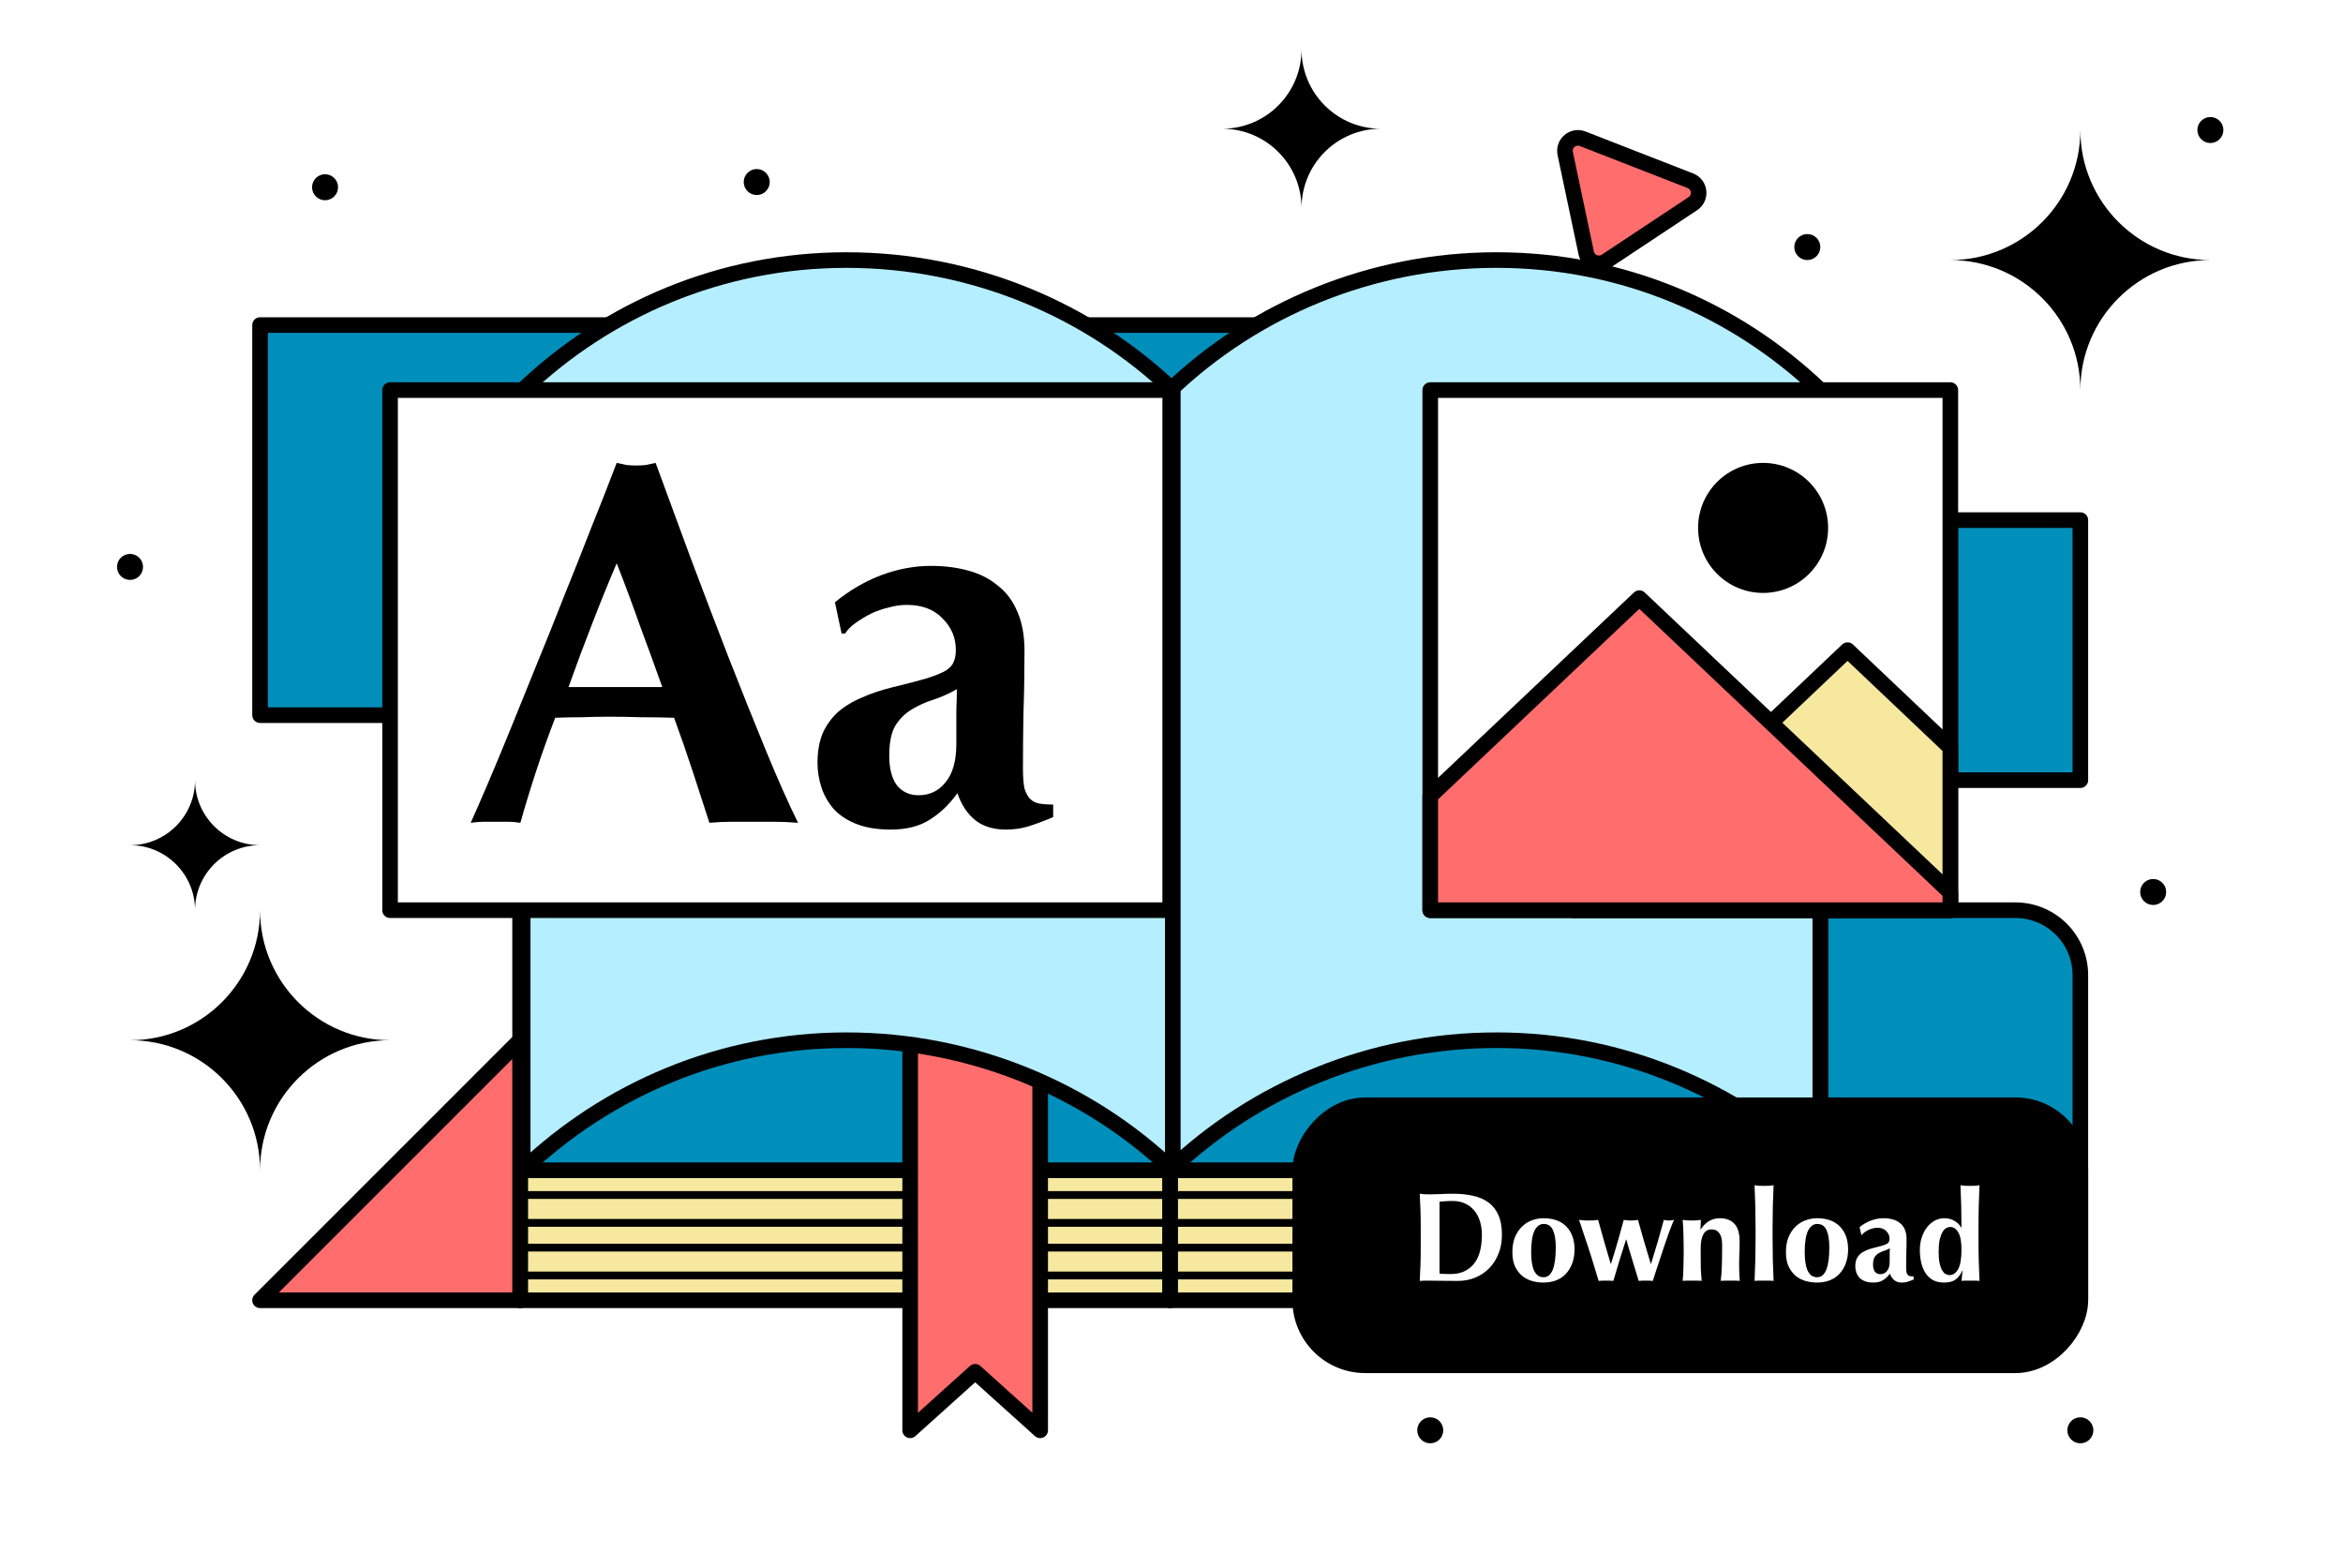 <svg width="901" height="603" viewBox="0 0 901 603" fill="none" xmlns="http://www.w3.org/2000/svg">
<rect width="901" height="603" fill="white"/>
<rect x="200" y="450" width="250" height="50" fill="#F6E89F" stroke="black" stroke-width="6" stroke-linecap="round" stroke-linejoin="round"/>
<rect x="450" y="450" width="250" height="50" fill="#F6E89F" stroke="black" stroke-width="6" stroke-linecap="round" stroke-linejoin="round"/>
<path d="M200 500H700" stroke="black" stroke-width="3" stroke-linecap="round" stroke-linejoin="round"/>
<path d="M200 490.476H700" stroke="black" stroke-width="3" stroke-linecap="round" stroke-linejoin="round"/>
<path d="M200 479.762H700" stroke="black" stroke-width="3" stroke-linecap="round" stroke-linejoin="round"/>
<path d="M200 470.238H700" stroke="black" stroke-width="3" stroke-linecap="round" stroke-linejoin="round"/>
<path d="M200 459.524H700" stroke="black" stroke-width="3" stroke-linecap="round" stroke-linejoin="round"/>
<path d="M200 450H700" stroke="black" stroke-width="3" stroke-linecap="round" stroke-linejoin="round"/>
<rect width="250" height="300" transform="matrix(1 0 0 -1 200 450)" fill="#008FBB" stroke="black" stroke-width="6" stroke-linecap="round" stroke-linejoin="round"/>
<path d="M400 387H350V550L375 527.5L400 550V387Z" fill="#FF6D6D" stroke="black" stroke-width="6" stroke-linecap="round" stroke-linejoin="round"/>
<rect width="250" height="300" transform="matrix(1 0 0 -1 450 450)" fill="#008FBB" stroke="black" stroke-width="6" stroke-linecap="round" stroke-linejoin="round"/>
<rect width="477" height="150" transform="matrix(1 0 0 -1 100 275)" fill="#008FBB" stroke="black" stroke-width="6" stroke-linecap="round" stroke-linejoin="round"/>
<rect width="50" height="100" transform="matrix(1 0 0 -1 750 300)" fill="#008FBB" stroke="black" stroke-width="6" stroke-linecap="round" stroke-linejoin="round"/>
<path d="M700 500H800V375C800 361.193 788.807 350 775 350H700V500Z" fill="#008FBB" stroke="black" stroke-width="6" stroke-linecap="round" stroke-linejoin="round"/>
<path d="M200 400V500H100L200 400Z" fill="#FF6D6D" stroke="black" stroke-width="6" stroke-linecap="round" stroke-linejoin="round"/>
<path d="M450 150C482.407 119.025 527.131 100 575.5 100C623.869 100 667.593 119.025 700 150V450C667.613 419.138 623.769 400 575.5 400C527.131 400 482.407 419.025 450 450V150Z" fill="#B5EEFF" stroke="black" stroke-width="6" stroke-linecap="round" stroke-linejoin="round"/>
<path d="M451 150C418.593 119.025 373.869 100 325.5 100C277.131 100 233.407 119.025 201 150V450C233.387 419.138 277.231 400 325.5 400C373.869 400 418.593 419.025 451 450V150Z" fill="#B5EEFF" stroke="black" stroke-width="6" stroke-linecap="round" stroke-linejoin="round"/>
<path d="M750 100C777.614 100 800 77.614 800 50C800 77.614 822.386 100 850 100C822.386 100 800 122.386 800 150C800 122.386 777.614 100 750 100Z" fill="black"/>
<path d="M470 49.5C486.845 49.5 500.5 35.845 500.5 19C500.5 35.845 514.155 49.5 531 49.5C514.155 49.5 500.5 63.155 500.5 80C500.5 63.155 486.845 49.5 470 49.5Z" fill="black"/>
<path d="M50 325C63.807 325 75 313.807 75 300C75 313.807 86.193 325 100 325C86.193 325 75 336.193 75 350C75 336.193 63.807 325 50 325Z" fill="black"/>
<path d="M50 400C77.614 400 100 377.614 100 350C100 377.614 122.386 400 150 400C122.386 400 100 422.386 100 450C100 422.386 77.614 400 50 400Z" fill="black"/>
<circle cx="50" cy="218" r="5" fill="black"/>
<circle cx="125" cy="72" r="5" fill="black"/>
<circle cx="291" cy="70" r="5" fill="black"/>
<circle cx="695" cy="95" r="5" fill="black"/>
<circle cx="850" cy="50" r="5" fill="black"/>
<circle cx="828" cy="343" r="5" fill="black"/>
<circle cx="800" cy="550" r="5" fill="black"/>
<circle cx="550" cy="550" r="5" fill="black"/>
<rect x="150" y="150" width="300" height="200" fill="white" stroke="black" stroke-width="6" stroke-linecap="round" stroke-linejoin="round"/>
<path d="M237.148 216.6C233.733 224.6 230.515 232.533 227.495 240.4C224.474 248.133 221.519 256.067 218.629 264.2H254.682C251.793 256.067 248.903 248.133 246.014 240.4C243.255 232.533 240.3 224.6 237.148 216.6ZM306.89 316.4C303.738 316.133 300.717 316 297.828 316C295.069 316 292.311 316 289.553 316C286.795 316 283.971 316 281.082 316C278.323 316 275.565 316.133 272.807 316.4C270.706 309.867 268.539 303.2 266.306 296.4C264.073 289.6 261.709 282.8 259.213 276C255.01 275.867 250.808 275.8 246.605 275.8C242.402 275.667 238.199 275.6 233.996 275.6C230.581 275.6 227.166 275.667 223.751 275.8C220.337 275.8 216.922 275.867 213.507 276C210.88 282.8 208.45 289.6 206.217 296.4C203.985 303.2 201.949 309.867 200.11 316.4C198.534 316.133 196.958 316 195.382 316C193.937 316 192.427 316 190.851 316C189.274 316 187.698 316 186.122 316C184.546 316 182.839 316.133 181 316.4C182.576 312.933 184.678 308.133 187.304 302C189.931 295.867 192.821 288.933 195.973 281.2C199.125 273.467 202.474 265.2 206.02 256.4C209.698 247.467 213.31 238.467 216.856 229.4C220.534 220.333 224.08 211.4 227.495 202.6C231.041 193.8 234.259 185.6 237.148 178C238.462 178.267 239.709 178.533 240.891 178.8C242.073 178.933 243.321 179 244.635 179C245.948 179 247.196 178.933 248.378 178.8C249.56 178.533 250.808 178.267 252.121 178C256.324 189.333 260.789 201.467 265.518 214.4C270.377 227.333 275.237 240.067 280.097 252.6C284.956 265 289.684 276.8 294.281 288C298.878 299.2 303.081 308.667 306.89 316.4Z" fill="black"/>
<path d="M367.765 286C367.765 280.267 367.765 275.933 367.765 273C367.896 269.933 367.962 267.267 367.962 265C365.204 266.6 362.249 267.933 359.096 269C356.076 269.933 353.252 271.2 350.625 272.8C348.129 274.267 346.028 276.333 344.321 279C342.745 281.667 341.956 285.533 341.956 290.6C341.956 295.533 342.942 299.333 344.912 302C347.013 304.533 349.771 305.8 353.186 305.8C357.52 305.8 361.001 304.133 363.628 300.8C366.386 297.467 367.765 292.533 367.765 286ZM321.073 231.6C326.59 227.067 332.5 223.6 338.804 221.2C345.24 218.8 351.61 217.6 357.914 217.6C363.168 217.6 367.962 218.2 372.296 219.4C376.762 220.6 380.571 222.533 383.723 225.2C387.006 227.733 389.502 231.067 391.209 235.2C393.048 239.333 393.967 244.333 393.967 250.2C393.967 258.733 393.836 266.667 393.573 274C393.442 281.2 393.376 288.4 393.376 295.6C393.376 298.8 393.573 301.333 393.967 303.2C394.493 304.933 395.215 306.267 396.135 307.2C397.054 308.133 398.236 308.733 399.681 309C401.257 309.267 403.03 309.4 405 309.4V314.2C401.191 315.8 397.973 317 395.346 317.8C392.72 318.6 389.896 319 386.875 319C382.015 319 378.075 317.8 375.054 315.4C372.033 313 369.735 309.533 368.159 305C365.138 309.267 361.592 312.667 357.52 315.2C353.58 317.733 348.589 319 342.547 319C337.557 319 333.288 318.333 329.742 317C326.196 315.667 323.24 313.8 320.876 311.4C318.643 308.867 317.002 306.067 315.951 303C314.9 299.8 314.375 296.6 314.375 293.4C314.375 289 315.032 285.2 316.345 282C317.79 278.8 319.76 276.067 322.255 273.8C324.882 271.533 327.969 269.667 331.515 268.2C335.061 266.6 339.067 265.267 343.533 264.2C349.049 262.867 353.383 261.733 356.535 260.8C359.819 259.733 362.249 258.733 363.825 257.8C365.401 256.733 366.386 255.6 366.78 254.4C367.305 253.2 367.568 251.733 367.568 250C367.568 245.2 365.86 241.133 362.446 237.8C359.162 234.333 354.565 232.6 348.655 232.6C346.422 232.6 344.124 232.933 341.759 233.6C339.395 234.133 337.097 234.933 334.864 236C332.763 237.067 330.793 238.267 328.954 239.6C327.246 240.8 325.933 242.133 325.014 243.6H323.634L321.073 231.6Z" fill="black"/>
<rect x="550" y="150" width="200" height="200" fill="white" stroke="black" stroke-width="6" stroke-linecap="round" stroke-linejoin="round"/>
<path d="M750 287.476V350H605L710.473 250L750 287.476Z" fill="#F6E89F" stroke="black" stroke-width="6" stroke-linecap="round" stroke-linejoin="round"/>
<path d="M550 350H750V343.186L630.4 230L550 306.088V350Z" fill="#FF6D6D" stroke="black" stroke-width="6" stroke-linecap="round" stroke-linejoin="round"/>
<circle cx="678" cy="203" r="25" fill="black"/>
<rect width="300" height="100" rx="25" transform="matrix(1 0 0 -1 500 525)" fill="black" stroke="black" stroke-width="6" stroke-linecap="round" stroke-linejoin="round"/>
<path d="M553.563 482.746V485.673C553.563 486.616 553.563 487.478 553.563 488.259C553.595 489.039 553.611 489.544 553.611 489.771C554.099 489.804 554.685 489.836 555.368 489.869C556.051 489.901 556.896 489.918 557.905 489.918C561.58 489.918 564.491 488.665 566.638 486.161C568.784 483.657 569.858 479.867 569.858 474.793C569.858 472.777 569.581 470.972 569.028 469.378C568.508 467.784 567.76 466.435 566.784 465.329C565.808 464.19 564.637 463.328 563.271 462.743C561.905 462.125 560.377 461.816 558.685 461.816C557.514 461.816 556.555 461.848 555.807 461.914C555.091 461.946 554.36 461.995 553.611 462.06C553.611 462.288 553.595 462.792 553.563 463.572C553.563 464.353 553.563 465.231 553.563 466.207V469.134V471.573V480.258V482.746ZM546.342 472.549C546.342 469.85 546.31 467.459 546.245 465.377C546.179 463.263 546.082 461.149 545.952 459.035C546.505 459.1 547.106 459.165 547.757 459.23C548.407 459.263 549.139 459.279 549.952 459.279C551.026 459.279 552.229 459.246 553.563 459.181C554.896 459.084 556.636 459.035 558.783 459.035C561.58 459.035 564.117 459.295 566.394 459.816C568.703 460.304 570.687 461.149 572.346 462.353C574.005 463.556 575.289 465.182 576.2 467.231C577.111 469.248 577.566 471.801 577.566 474.891C577.566 477.591 577.111 480.03 576.2 482.209C575.322 484.388 574.102 486.259 572.541 487.82C571.012 489.348 569.224 490.519 567.174 491.332C565.158 492.146 562.995 492.552 560.686 492.552C558.246 492.552 556.165 492.536 554.441 492.503C552.717 492.471 551.221 492.455 549.952 492.455C549.139 492.455 548.407 492.455 547.757 492.455C547.106 492.455 546.505 492.487 545.952 492.552C546.082 490.536 546.179 488.487 546.245 486.405C546.31 484.291 546.342 481.884 546.342 479.184V472.549ZM598.268 479.672C598.268 476.81 597.91 474.598 597.194 473.037C596.479 471.443 595.292 470.647 593.633 470.647C592.137 470.647 590.95 471.525 590.071 473.281C589.226 475.037 588.803 477.786 588.803 481.526C588.803 482.892 588.884 484.161 589.047 485.332C589.21 486.502 589.47 487.527 589.828 488.405C590.218 489.251 590.706 489.918 591.291 490.406C591.909 490.893 592.673 491.137 593.584 491.137C596.707 491.137 598.268 487.316 598.268 479.672ZM581.582 481.477C581.582 479.298 581.908 477.395 582.558 475.769C583.241 474.143 584.136 472.793 585.241 471.72C586.347 470.614 587.616 469.801 589.047 469.28C590.511 468.728 592.007 468.451 593.535 468.451C597.341 468.451 600.284 469.524 602.366 471.671C604.448 473.818 605.488 476.729 605.488 480.404C605.488 482.388 605.196 484.177 604.61 485.771C604.025 487.364 603.195 488.73 602.122 489.869C601.081 490.975 599.829 491.804 598.365 492.357C596.902 492.91 595.292 493.186 593.535 493.186C592.072 493.186 590.624 492.991 589.193 492.601C587.795 492.211 586.526 491.56 585.388 490.649C584.249 489.706 583.322 488.487 582.607 486.99C581.924 485.494 581.582 483.657 581.582 481.477ZM634.905 485.966C636.693 480.306 638.336 474.68 639.832 469.085C640.548 469.248 641.182 469.329 641.735 469.329C642.06 469.329 642.369 469.313 642.662 469.28C642.987 469.215 643.361 469.15 643.784 469.085C643.556 469.508 643.247 470.207 642.857 471.183C642.467 472.159 642.028 473.314 641.54 474.647C641.084 475.981 640.58 477.444 640.027 479.038C639.507 480.599 638.987 482.177 638.466 483.77C637.946 485.364 637.425 486.925 636.905 488.454C636.417 489.983 635.978 491.349 635.588 492.552C635.132 492.487 634.677 492.455 634.222 492.455C633.799 492.455 633.36 492.455 632.904 492.455C632.449 492.455 631.994 492.455 631.538 492.455C631.083 492.455 630.628 492.487 630.172 492.552C629.782 491.316 629.375 489.999 628.953 488.6C628.53 487.169 628.107 485.771 627.684 484.405C627.261 483.006 626.855 481.656 626.464 480.355C626.074 479.022 625.716 477.786 625.391 476.647H625.293C624.448 479.38 623.602 482.063 622.756 484.697C621.943 487.332 621.163 489.95 620.415 492.552C619.959 492.487 619.488 492.455 619 492.455C618.544 492.455 618.089 492.455 617.634 492.455C617.178 492.455 616.707 492.455 616.219 492.455C615.731 492.455 615.243 492.487 614.755 492.552C614.398 491.349 613.975 489.966 613.487 488.405C613.031 486.811 612.544 485.201 612.023 483.575C611.503 481.949 610.982 480.339 610.462 478.745C609.942 477.152 609.454 475.704 608.998 474.403C608.576 473.07 608.202 471.931 607.876 470.988C607.551 470.045 607.323 469.411 607.193 469.085C607.909 469.15 608.559 469.215 609.145 469.28C609.763 469.313 610.381 469.329 610.999 469.329C611.584 469.329 612.17 469.313 612.755 469.28C613.373 469.215 613.975 469.15 614.56 469.085C615.341 471.915 616.154 474.826 617 477.818C617.845 480.778 618.642 483.494 619.39 485.966H619.488C620.431 483.104 621.293 480.29 622.073 477.526C622.854 474.761 623.635 471.948 624.415 469.085C624.871 469.15 625.326 469.215 625.781 469.28C626.237 469.313 626.692 469.329 627.147 469.329C627.603 469.329 628.058 469.313 628.513 469.28C628.969 469.215 629.424 469.15 629.879 469.085C630.66 471.948 631.457 474.761 632.27 477.526C633.083 480.29 633.929 483.104 634.807 485.966H634.905ZM653.996 472.744C654.907 471.378 655.964 470.321 657.167 469.573C658.403 468.825 659.802 468.451 661.363 468.451C663.803 468.451 665.673 469.167 666.974 470.598C668.307 471.996 668.974 474.273 668.974 477.428C668.974 479.087 668.941 480.55 668.876 481.819C668.811 483.087 668.779 484.356 668.779 485.624C668.779 486.665 668.795 487.804 668.828 489.039C668.893 490.243 668.958 491.414 669.023 492.552C668.6 492.487 668.063 492.455 667.413 492.455C666.762 492.455 666.079 492.455 665.364 492.455C664.648 492.455 663.965 492.455 663.315 492.455C662.664 492.455 662.127 492.487 661.705 492.552C661.932 490.861 662.079 488.877 662.144 486.6C662.209 484.291 662.241 481.656 662.241 478.696C662.241 476.647 661.884 475.151 661.168 474.208C660.485 473.232 659.509 472.744 658.241 472.744C656.777 472.744 655.704 473.379 655.021 474.647C654.338 475.916 653.996 477.672 653.996 479.916V481.868C653.996 483.852 654.012 485.722 654.045 487.478C654.11 489.235 654.224 490.926 654.387 492.552C653.964 492.487 653.427 492.455 652.777 492.455C652.159 492.455 651.476 492.455 650.727 492.455C649.979 492.455 649.296 492.455 648.678 492.455C648.06 492.455 647.524 492.487 647.068 492.552C647.231 490.926 647.329 489.235 647.361 487.478C647.426 485.722 647.459 483.852 647.459 481.868V479.916C647.459 477.932 647.426 476.078 647.361 474.354C647.329 472.598 647.231 470.842 647.068 469.085C647.654 469.15 648.223 469.215 648.776 469.28C649.361 469.313 649.947 469.329 650.532 469.329C651.118 469.329 651.687 469.313 652.24 469.28C652.825 469.215 653.443 469.15 654.094 469.085L653.899 472.744H653.996ZM675.105 472.647C675.105 469.459 675.072 466.532 675.007 463.865C674.942 461.198 674.845 458.498 674.715 455.766C675.137 455.831 675.674 455.896 676.325 455.961C676.975 455.994 677.658 456.01 678.374 456.01C679.089 456.01 679.772 455.994 680.423 455.961C681.073 455.896 681.61 455.831 682.033 455.766C681.903 458.498 681.805 461.198 681.74 463.865C681.675 466.532 681.642 469.459 681.642 472.647V475.818C681.642 479.005 681.675 481.933 681.74 484.6C681.805 487.267 681.903 489.918 682.033 492.552C681.61 492.487 681.073 492.455 680.423 492.455C679.772 492.455 679.089 492.455 678.374 492.455C677.658 492.455 676.975 492.455 676.325 492.455C675.674 492.455 675.137 492.487 674.715 492.552C674.845 489.918 674.942 487.267 675.007 484.6C675.072 481.933 675.105 479.005 675.105 475.818V472.647ZM703.466 479.672C703.466 476.81 703.108 474.598 702.393 473.037C701.677 471.443 700.49 470.647 698.831 470.647C697.335 470.647 696.148 471.525 695.27 473.281C694.424 475.037 694.001 477.786 694.001 481.526C694.001 482.892 694.083 484.161 694.245 485.332C694.408 486.502 694.668 487.527 695.026 488.405C695.416 489.251 695.904 489.918 696.489 490.406C697.107 490.893 697.872 491.137 698.782 491.137C701.905 491.137 703.466 487.316 703.466 479.672ZM686.781 481.477C686.781 479.298 687.106 477.395 687.756 475.769C688.44 474.143 689.334 472.793 690.44 471.72C691.546 470.614 692.814 469.801 694.245 469.28C695.709 468.728 697.205 468.451 698.734 468.451C702.539 468.451 705.483 469.524 707.564 471.671C709.646 473.818 710.687 476.729 710.687 480.404C710.687 482.388 710.394 484.177 709.808 485.771C709.223 487.364 708.394 488.73 707.32 489.869C706.28 490.975 705.027 491.804 703.564 492.357C702.1 492.91 700.49 493.186 698.734 493.186C697.27 493.186 695.823 492.991 694.392 492.601C692.993 492.211 691.725 491.56 690.586 490.649C689.448 489.706 688.521 488.487 687.805 486.99C687.122 485.494 686.781 483.657 686.781 481.477ZM726.673 485.136C726.673 483.738 726.673 482.681 726.673 481.965C726.705 481.217 726.721 480.567 726.721 480.014C726.038 480.404 725.307 480.729 724.526 480.989C723.778 481.217 723.079 481.526 722.428 481.916C721.81 482.274 721.29 482.778 720.867 483.429C720.477 484.079 720.281 485.023 720.281 486.259C720.281 487.462 720.525 488.389 721.013 489.039C721.534 489.657 722.217 489.966 723.062 489.966C724.136 489.966 724.998 489.56 725.648 488.747C726.331 487.934 726.673 486.73 726.673 485.136ZM715.11 471.866C716.476 470.76 717.94 469.915 719.501 469.329C721.095 468.744 722.672 468.451 724.233 468.451C725.534 468.451 726.721 468.597 727.795 468.89C728.901 469.183 729.844 469.655 730.624 470.305C731.438 470.923 732.056 471.736 732.478 472.744C732.934 473.753 733.161 474.972 733.161 476.403C733.161 478.485 733.129 480.42 733.064 482.209C733.031 483.966 733.015 485.722 733.015 487.478C733.015 488.259 733.064 488.877 733.161 489.332C733.291 489.755 733.47 490.08 733.698 490.308C733.926 490.536 734.218 490.682 734.576 490.747C734.967 490.812 735.406 490.845 735.893 490.845V492.016C734.95 492.406 734.153 492.699 733.503 492.894C732.852 493.089 732.153 493.186 731.405 493.186C730.202 493.186 729.226 492.894 728.478 492.308C727.73 491.723 727.161 490.877 726.77 489.771C726.022 490.812 725.144 491.641 724.136 492.259C723.16 492.877 721.924 493.186 720.428 493.186C719.192 493.186 718.135 493.024 717.257 492.699C716.378 492.373 715.647 491.918 715.061 491.332C714.508 490.714 714.102 490.031 713.841 489.283C713.581 488.503 713.451 487.722 713.451 486.942C713.451 485.868 713.614 484.941 713.939 484.161C714.297 483.38 714.785 482.713 715.403 482.16C716.053 481.607 716.818 481.152 717.696 480.794C718.574 480.404 719.566 480.079 720.672 479.819C722.038 479.493 723.111 479.217 723.892 478.989C724.705 478.729 725.307 478.485 725.697 478.257C726.087 477.997 726.331 477.721 726.429 477.428C726.559 477.135 726.624 476.777 726.624 476.355C726.624 475.184 726.201 474.192 725.355 473.379C724.542 472.533 723.404 472.11 721.94 472.11C721.387 472.11 720.818 472.191 720.233 472.354C719.647 472.484 719.078 472.679 718.525 472.94C718.005 473.2 717.517 473.492 717.061 473.818C716.639 474.11 716.313 474.436 716.086 474.793H715.744L715.11 471.866ZM745.505 481.38C745.505 483.039 745.618 484.437 745.846 485.576C746.074 486.714 746.383 487.641 746.773 488.356C747.163 489.039 747.603 489.544 748.09 489.869C748.611 490.162 749.147 490.308 749.7 490.308C751.034 490.308 752.124 489.56 752.969 488.064C753.847 486.535 754.286 484.014 754.286 480.502C754.286 477.477 753.88 475.281 753.067 473.915C752.254 472.517 751.213 471.817 749.944 471.817C749.424 471.817 748.904 471.964 748.383 472.257C747.863 472.549 747.391 473.07 746.968 473.818C746.545 474.533 746.188 475.509 745.895 476.745C745.635 477.981 745.505 479.526 745.505 481.38ZM760.824 475.818C760.824 479.005 760.856 481.933 760.922 484.6C760.987 487.267 761.084 489.918 761.214 492.552C760.791 492.487 760.255 492.455 759.604 492.455C758.954 492.455 758.271 492.455 757.555 492.455C756.905 492.455 756.27 492.455 755.652 492.455C755.067 492.455 754.612 492.487 754.286 492.552C754.319 492.487 754.351 492.276 754.384 491.918C754.417 491.56 754.449 491.154 754.482 490.698C754.547 490.243 754.595 489.82 754.628 489.43C754.66 489.039 754.677 488.796 754.677 488.698L754.579 488.6C753.961 490.064 753.116 491.202 752.042 492.016C750.969 492.796 749.489 493.186 747.603 493.186C745.944 493.186 744.529 492.877 743.358 492.259C742.187 491.609 741.228 490.714 740.48 489.576C739.731 488.438 739.179 487.104 738.821 485.576C738.463 484.047 738.284 482.404 738.284 480.648C738.284 478.892 738.528 477.282 739.016 475.818C739.504 474.322 740.171 473.037 741.016 471.964C741.862 470.858 742.854 469.996 743.992 469.378C745.163 468.76 746.399 468.451 747.7 468.451C749.164 468.451 750.465 468.793 751.603 469.476C752.774 470.159 753.636 471.021 754.189 472.061H754.286C754.286 469.134 754.254 466.386 754.189 463.816C754.124 461.214 754.026 458.531 753.896 455.766C754.319 455.831 754.856 455.896 755.506 455.961C756.157 455.994 756.84 456.01 757.555 456.01C758.271 456.01 758.954 455.994 759.604 455.961C760.255 455.896 760.791 455.831 761.214 455.766C761.084 458.498 760.987 461.198 760.922 463.865C760.856 466.532 760.824 469.459 760.824 472.647V475.818Z" fill="white"/>
<path d="M650.022 69.5L608.618 53.36C604.915 51.916 601.089 55.161 601.91 59.05L609.98 97.296C610.709 100.751 614.693 102.383 617.636 100.431L650.969 78.326C654.346 76.087 653.797 70.972 650.022 69.5Z" fill="#FF6D6D" stroke="black" stroke-width="6" stroke-linecap="round" stroke-linejoin="round"/>
</svg>
